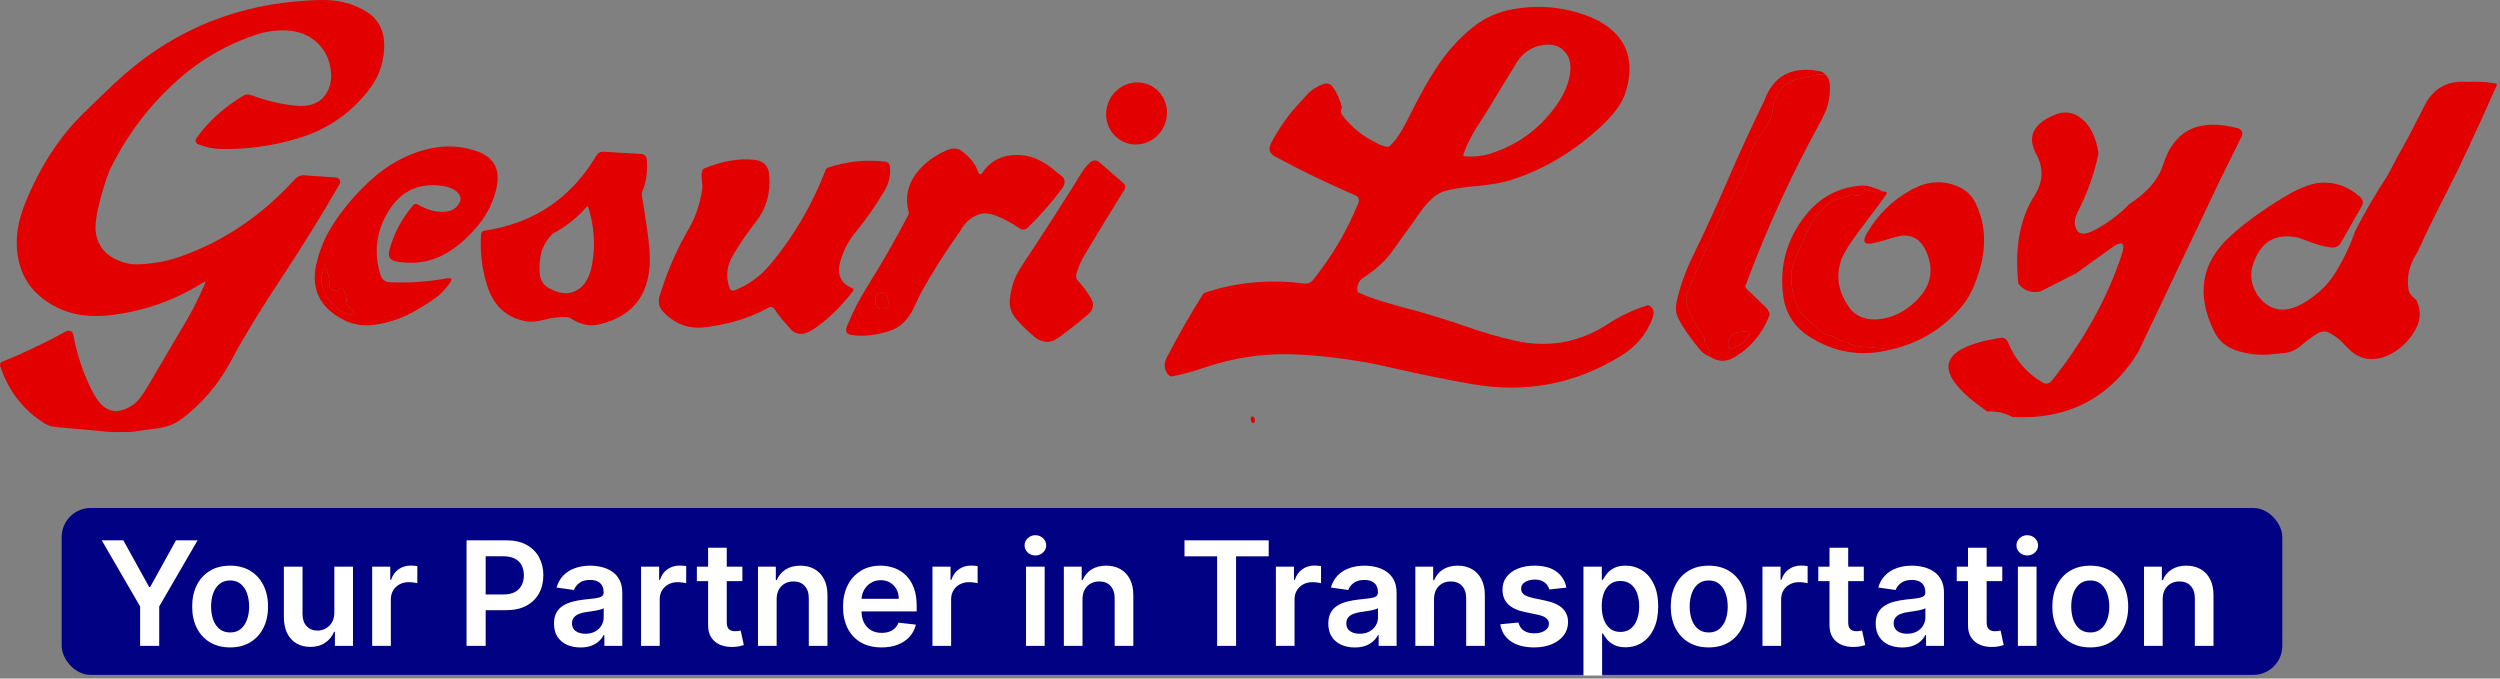 <svg width="689" height="187" viewBox="0 0 689 187" fill="none" xmlns="http://www.w3.org/2000/svg">
<rect x="0" y="0" width="689" height="187" fill="#808080" stroke="none"/>
<path d="M91.553 0.116C95.186 0.463 98.413 1.553 101.233 3.386C104.579 5.566 106.123 8.963 105.863 13.576C105.623 17.729 104.233 21.449 101.693 24.736C96.699 31.183 90.296 35.609 82.483 38.016C75.509 40.169 68.363 41.186 61.043 41.066C58.809 41.026 56.659 40.589 54.593 39.756C54.442 39.695 54.307 39.601 54.198 39.481C54.089 39.361 54.008 39.217 53.962 39.062C53.916 38.906 53.906 38.742 53.932 38.581C53.958 38.421 54.02 38.269 54.113 38.136C57.279 33.602 61.586 29.683 67.033 26.376C67.347 26.183 67.701 26.064 68.069 26.03C68.436 25.995 68.807 26.045 69.153 26.176C73.286 27.749 77.413 28.736 81.533 29.136C85.359 29.509 88.113 28.456 89.793 25.976C91.186 23.916 91.593 21.383 91.013 18.376C90.386 15.149 88.756 12.599 86.123 10.726C84.029 9.233 81.486 8.449 78.493 8.376C75.746 8.309 73.033 8.729 70.353 9.636C62.446 12.296 55.373 16.389 49.133 21.916C41.386 28.782 35.209 36.856 30.603 46.136C29.736 47.889 28.756 50.803 27.663 54.876C26.576 58.956 26.153 61.966 26.393 63.906C26.939 68.379 29.823 71.269 35.043 72.576C36.676 72.983 39.193 72.942 42.593 72.456C45.033 72.109 47.456 71.509 49.863 70.656C61.723 66.456 72.159 59.399 81.173 49.486C81.537 49.087 81.961 48.774 82.414 48.569C82.866 48.364 83.335 48.275 83.783 48.306L92.683 48.936C92.882 48.951 93.073 49.018 93.238 49.131C93.403 49.244 93.537 49.399 93.627 49.582C93.717 49.764 93.76 49.969 93.752 50.176C93.745 50.383 93.686 50.586 93.583 50.766C88.316 59.866 82.719 68.876 76.793 77.796C72.926 83.616 69.249 89.552 65.763 95.606C65.756 95.619 65.009 96.996 63.523 99.736C60.089 106.069 55.576 111.329 49.983 115.516C48.109 116.909 45.859 117.763 43.233 118.076C35.043 119.076 38.623 119.076 30.543 119.076C29.389 118.923 16.676 117.799 15.523 117.706C14.276 117.599 13.199 117.263 12.293 116.696C6.379 113.003 2.296 107.716 0.043 100.836C-0.026 100.621 -0.011 100.387 0.085 100.182C0.181 99.976 0.352 99.813 0.563 99.726C6.543 97.293 12.439 94.486 18.253 91.306C18.439 91.206 18.646 91.151 18.858 91.146C19.069 91.14 19.278 91.185 19.468 91.276C19.659 91.366 19.824 91.501 19.952 91.668C20.08 91.835 20.166 92.029 20.203 92.236C21.149 97.436 22.756 102.359 25.023 107.006C26.356 109.746 27.693 111.539 29.033 112.386C31.279 113.813 33.846 113.523 36.733 111.516C37.899 110.703 39.223 109.036 40.703 106.516C46.503 96.649 49.469 91.606 49.603 91.386C52.249 87.119 54.546 82.722 56.493 78.196C56.746 77.596 56.599 77.469 56.053 77.816C47.939 82.942 39.099 85.986 29.533 86.946C22.706 87.632 16.833 86.109 11.913 82.376C8.593 79.856 6.413 76.646 5.373 72.746C4.019 67.626 4.473 62.216 6.733 56.516C10.886 46.042 16.509 37.416 23.603 30.636C26.289 27.989 29.009 25.376 31.763 22.796C45.889 9.576 62.483 2.109 81.543 0.396C86.003 -0.011 89.339 -0.104 91.553 0.116Z" fill="#E20000"/>
<path d="M445.593 9.616C449.246 13.676 450.043 18.976 447.983 25.516C447.076 28.383 444.883 31.442 441.403 34.696C433.909 41.689 425.623 46.649 416.543 49.576C414.089 50.369 410.839 50.936 406.793 51.276C404.313 51.489 401.859 51.839 399.433 52.326C397.586 52.693 396.053 53.436 394.833 54.556C393.473 55.803 392.266 57.189 391.213 58.716C389.853 60.703 389.163 61.706 389.143 61.726C387.303 64.213 385.489 66.719 383.703 69.246C381.889 71.819 379.189 74.282 375.603 76.636C374.516 77.356 374.003 78.486 374.063 80.026C374.071 80.171 374.122 80.312 374.21 80.435C374.298 80.558 374.42 80.659 374.563 80.726C377.383 81.993 381.356 83.296 386.483 84.636C392.683 86.263 398.809 88.136 404.863 90.256C408.923 91.676 413.049 92.869 417.243 93.836C426.609 95.983 435.269 94.453 443.223 89.246C446.529 87.079 450.059 85.406 453.813 84.226C453.973 84.173 454.139 84.156 454.296 84.175C454.452 84.194 454.595 84.249 454.713 84.336C455.726 85.049 455.983 86.109 455.483 87.516C453.909 91.909 451.043 95.396 446.883 97.976C434.196 105.856 420.416 108.476 405.543 105.836C398.203 104.536 390.903 103.046 383.643 101.366C375.216 99.406 366.686 98.189 358.053 97.716C348.973 97.216 340.159 98.449 331.613 101.416C328.806 102.389 325.946 103.163 323.033 103.736C322.876 103.766 322.716 103.758 322.567 103.713C322.418 103.667 322.286 103.586 322.183 103.476C320.716 101.936 320.586 100.136 321.793 98.076C324.799 92.323 328.023 86.696 331.463 81.196C331.636 80.912 331.903 80.703 332.213 80.606C340.859 77.746 349.909 76.926 359.363 78.146C359.839 78.21 360.324 78.148 360.771 77.968C361.218 77.787 361.611 77.494 361.913 77.116C367.219 70.476 371.389 63.362 374.423 55.776C374.564 55.42 374.561 55.023 374.416 54.67C374.27 54.317 373.993 54.035 373.643 53.886C365.949 50.566 358.559 46.996 351.473 43.176C349.853 42.296 349.473 41.042 350.333 39.416C352.373 35.536 354.766 32.083 357.513 29.056C359.499 26.869 360.539 25.733 360.633 25.646C361.753 24.593 363.086 23.779 364.633 23.206C365.773 22.779 366.693 23.066 367.393 24.066C368.553 25.726 369.366 27.562 369.833 29.576C369.406 30.376 369.466 31.133 370.013 31.846C372.499 35.086 375.579 37.579 379.253 39.326C380.173 39.906 381.166 40.279 382.233 40.446C382.388 40.471 382.546 40.459 382.696 40.412C382.845 40.365 382.981 40.285 383.093 40.176C384.746 38.569 386.333 36.222 387.853 33.136C390.893 26.983 393.603 22.109 395.983 18.516C398.916 14.082 402.333 10.332 406.233 7.266C409.339 4.819 412.953 3.236 417.073 2.516C422.506 1.563 427.793 1.713 432.933 2.966C438.626 4.353 442.846 6.569 445.593 9.616ZM417.233 18.516C414.579 22.802 411.949 27.102 409.343 31.416C409.316 31.462 408.539 32.669 407.013 35.036C405.493 37.403 404.253 39.913 403.293 42.566C403.274 42.619 403.268 42.676 403.275 42.732C403.282 42.788 403.301 42.842 403.332 42.889C403.363 42.937 403.405 42.976 403.453 43.005C403.502 43.034 403.556 43.051 403.613 43.056C406.213 43.296 408.683 43.029 411.023 42.256C418.723 39.722 424.833 35.112 429.353 28.426C431.433 25.339 432.579 22.306 432.793 19.326C432.959 17.026 432.303 15.189 430.823 13.816C429.543 12.623 427.876 12.133 425.823 12.346C422.009 12.739 419.146 14.796 417.233 18.516Z" fill="#E20000"/>
<path d="M501.293 19.576C502.166 19.736 502.749 20.056 503.043 20.536C501.443 20.436 499.903 20.622 498.423 21.096C498.203 21.163 497.036 21.433 494.923 21.906C492.943 22.346 491.243 23.746 489.823 26.106C488.983 27.499 488.543 29.012 488.503 30.646C488.469 31.872 487.813 33.409 486.533 35.256C485.359 36.949 484.216 38.659 483.103 40.386C481.143 46.826 478.373 52.889 474.793 58.576C474.286 59.376 471.489 65.629 466.403 77.336C465.403 79.649 464.869 80.986 464.803 81.346C464.549 82.759 464.796 84.252 465.543 85.826C466.983 88.853 468.296 91.136 469.483 92.676C469.664 92.916 469.763 93.229 469.763 93.566C469.769 94.166 469.929 94.706 470.243 95.186C470.763 95.979 471.046 96.456 471.093 96.616C471.246 97.169 471.299 97.739 471.253 98.326C470.113 97.846 469.273 97.282 468.733 96.636C465.853 93.216 463.769 90.216 462.483 87.636C461.816 86.309 461.719 84.649 462.193 82.656C463.159 78.589 464.559 74.672 466.393 70.906C469.846 63.819 473.136 56.656 476.263 49.416C479.416 42.123 482.739 34.906 486.233 27.766C488.699 20.933 493.719 18.203 501.293 19.576Z" fill="#E20000"/>
<path d="M503.043 20.536C503.843 21.282 504.269 22.212 504.323 23.326C504.409 25.299 504.199 27.212 503.693 29.066C503.359 30.279 502.576 32.013 501.343 34.266C493.576 48.439 486.873 63.106 481.233 78.266C480.919 78.706 480.953 79.142 481.333 79.576C482.213 81.616 483.686 83.032 485.753 83.826C486.553 84.459 487.166 85.222 487.593 86.116C487.659 86.254 487.695 86.408 487.699 86.566C487.702 86.725 487.673 86.885 487.613 87.036C485.579 92.136 482.306 95.983 477.793 98.576C475.666 99.802 473.486 99.719 471.253 98.326C471.299 97.739 471.246 97.169 471.093 96.616C471.046 96.456 470.763 95.979 470.243 95.186C469.929 94.706 469.769 94.166 469.763 93.566C469.763 93.229 469.664 92.916 469.483 92.676C468.296 91.136 466.983 88.853 465.543 85.826C464.796 84.252 464.549 82.759 464.803 81.346C464.869 80.986 465.403 79.649 466.403 77.336C471.489 65.629 474.286 59.376 474.793 58.576C478.373 52.889 481.143 46.826 483.103 40.386C484.216 38.659 485.359 36.949 486.533 35.256C487.813 33.409 488.469 31.872 488.503 30.646C488.543 29.012 488.983 27.499 489.823 26.106C491.243 23.746 492.943 22.346 494.923 21.906C497.036 21.433 498.203 21.163 498.423 21.096C499.903 20.622 501.443 20.436 503.043 20.536ZM477.243 92.516C476.436 93.369 476.119 94.382 476.293 95.556C476.305 95.649 476.337 95.738 476.387 95.817C476.437 95.897 476.503 95.966 476.581 96.018C476.659 96.071 476.748 96.107 476.841 96.124C476.934 96.141 477.03 96.138 477.123 96.116C479.329 95.569 481.039 94.206 482.253 92.026C482.281 91.976 482.297 91.92 482.298 91.862C482.3 91.805 482.287 91.748 482.261 91.697C482.236 91.645 482.198 91.601 482.151 91.568C482.104 91.534 482.05 91.513 481.993 91.506C479.773 91.179 478.189 91.516 477.243 92.516Z" fill="#E20000"/>
<path d="M679.793 22.576C682.486 22.409 685.156 22.546 687.803 22.986C687.861 22.997 687.916 23.022 687.964 23.058C688.012 23.093 688.051 23.139 688.079 23.192C688.107 23.244 688.122 23.303 688.125 23.362C688.127 23.422 688.116 23.481 688.093 23.536C682.133 36.956 677.553 46.739 674.353 52.886C671.506 58.359 668.799 63.903 666.233 69.516C664.026 72.823 663.213 76.259 663.793 79.826C663.946 80.759 664.496 81.563 665.443 82.236C665.736 82.451 665.955 82.704 666.073 82.966C667.186 85.472 667.156 87.906 665.983 90.266C664.783 92.679 663.096 94.689 660.923 96.296C658.763 97.889 656.583 98.769 654.383 98.936C651.649 99.136 649.283 98.203 647.283 96.136C645.863 94.662 645.103 93.886 645.003 93.806C644.089 93.039 643.209 92.406 642.363 91.906C641.056 91.139 639.766 91.172 638.493 92.006C636.939 93.019 635.459 94.126 634.053 95.326C632.659 96.506 631.093 97.172 629.353 97.326C627.379 97.493 626.346 97.582 626.253 97.596C623.333 97.996 620.263 97.739 617.043 96.826C613.843 95.919 611.573 94.106 610.233 91.386C605.219 81.213 606.636 72.506 614.483 65.266C618.423 61.626 623.379 57.999 629.353 54.386C633.433 51.919 636.793 50.583 639.433 50.376C643.453 50.062 647.096 51.339 650.363 54.206C651.269 54.992 651.439 55.886 650.873 56.886L645.183 66.846C644.563 67.926 643.599 68.373 642.293 68.186C640.606 67.946 639.073 67.566 637.693 67.046C634.966 66.032 633.489 65.502 633.263 65.456C626.989 64.149 622.853 66.709 620.853 73.136C620.279 74.996 620.309 76.879 620.943 78.786C621.536 80.566 622.529 82.069 623.923 83.296C626.543 85.609 629.666 85.953 633.293 84.326C635.146 83.493 637.103 82.189 639.163 80.416C640.889 78.929 642.393 77.156 643.673 75.096C645.906 71.496 647.716 67.676 649.103 63.636C651.809 58.369 654.789 53.266 658.043 48.326C659.789 44.933 661.603 41.579 663.483 38.266C665.283 34.812 667.073 31.353 668.853 27.886C671.346 23.966 674.993 22.196 679.793 22.576Z" fill="#E20000"/>
<path d="M305.686 27.715C303.664 32.013 305.403 37.086 309.571 39.047C313.739 41.008 318.757 39.114 320.779 34.817C322.801 30.519 321.062 25.445 316.894 23.484C312.727 21.523 307.709 23.417 305.686 27.715Z" fill="#E20000"/>
<path d="M131.793 41.826C136.373 43.539 138.019 47.019 136.733 52.266C135.779 56.139 133.939 59.639 131.213 62.766C128.319 66.079 125.343 68.552 122.283 70.186C118.403 72.266 114.069 72.896 109.283 72.076C107.523 71.776 106.863 70.763 107.303 69.036C108.436 64.582 110.613 60.432 113.833 56.586C113.998 56.394 114.226 56.266 114.475 56.226C114.724 56.186 114.978 56.235 115.193 56.366C117.666 57.866 120.143 58.529 122.623 58.356C124.209 58.249 125.419 57.636 126.253 56.516C127.346 55.056 127.106 53.736 125.533 52.556C124.693 51.929 123.586 51.506 122.213 51.286C115.939 50.273 111.069 52.306 107.603 57.386C103.789 62.979 102.866 69.089 104.833 75.716C105.226 77.036 106.113 77.729 107.493 77.796C112.693 78.022 117.916 77.662 123.163 76.716C124.469 76.483 124.746 76.909 123.993 77.996C122.873 79.616 121.543 80.996 120.003 82.136C119.163 82.763 117.573 83.782 115.233 85.196C111.259 87.596 107.113 89.056 102.793 89.576C99.179 90.009 95.746 89.106 92.493 86.866C87.573 83.486 85.806 78.782 87.193 72.756C88.113 68.729 89.709 64.989 91.983 61.536C95.136 56.756 98.879 52.489 103.213 48.736C106.199 46.149 109.519 44.109 113.173 42.616C119.779 39.916 125.986 39.653 131.793 41.826ZM92.783 80.276L91.333 79.676C91.193 79.617 91.074 79.523 90.991 79.406C90.907 79.288 90.863 79.153 90.863 79.016C90.869 77.016 90.429 75.119 89.543 73.326C89.376 72.373 89.293 72.532 89.293 73.806C89.293 73.979 89.259 74.153 89.193 74.326C88.379 76.439 88.399 78.406 89.253 80.226C89.946 81.706 90.879 83.039 92.053 84.226C93.186 85.373 94.656 86.196 96.463 86.696C97.736 87.043 97.959 86.716 97.133 85.716L95.943 84.266C95.728 84.005 95.599 83.698 95.573 83.386C95.493 82.339 95.269 81.323 94.903 80.336C94.783 80.002 94.606 79.749 94.373 79.576C93.806 79.156 93.446 79.306 93.293 80.026C93.282 80.078 93.259 80.128 93.225 80.17C93.192 80.213 93.15 80.247 93.101 80.271C93.052 80.295 92.998 80.308 92.943 80.309C92.888 80.309 92.833 80.298 92.783 80.276Z" fill="#E20000"/>
<path d="M267.153 43.466C268.193 44.513 268.986 45.782 269.533 47.276C269.866 48.196 270.313 48.252 270.873 47.446C273.366 43.833 277.089 42.292 282.043 42.826C285.069 43.153 288.169 44.726 291.343 47.546C291.416 47.612 291.779 47.889 292.433 48.376C293.706 49.322 293.723 50.619 292.483 52.266C289.696 55.953 286.609 59.453 283.223 62.766C282.934 63.05 282.554 63.224 282.15 63.257C281.746 63.289 281.344 63.179 281.013 62.946C278.979 61.519 276.803 60.349 274.483 59.436C272.643 58.703 270.993 58.616 269.533 59.176C267.479 59.949 265.879 61.396 264.733 63.516C260.719 69.123 257.033 74.936 253.673 80.956C253.653 80.989 253.023 82.319 251.783 84.946C250.256 88.186 247.989 90.293 244.983 91.266C241.429 92.406 238.049 92.769 234.843 92.356C233.309 92.162 232.836 91.349 233.423 89.916C234.989 86.062 236.853 82.419 239.013 78.986C243.053 72.566 246.819 65.993 250.313 59.266C250.454 58.989 250.49 58.662 250.413 58.346C249.493 54.819 250.016 51.559 251.983 48.566C253.856 45.719 256.709 43.389 260.543 41.576C262.023 40.876 263.309 40.769 264.403 41.256C265.069 41.562 265.986 42.299 267.153 43.466ZM241.233 82.516C241.039 84.696 242.003 85.532 244.123 85.026C244.273 84.99 244.409 84.913 244.515 84.805C244.621 84.697 244.693 84.562 244.723 84.416C244.969 83.236 244.776 82.153 244.143 81.166C244.059 81.032 243.946 80.92 243.812 80.837C243.679 80.753 243.529 80.702 243.373 80.686C242.059 80.566 241.346 81.176 241.233 82.516Z" fill="#E20000"/>
<path d="M166.193 41.816L176.783 42.446C177.158 42.468 177.514 42.634 177.786 42.913C178.057 43.192 178.227 43.565 178.263 43.966C178.543 47.166 178.119 50.136 176.993 52.876C176.862 53.176 176.824 53.506 176.883 53.826C178.163 61.373 178.883 66.623 179.043 69.576C179.629 80.422 175.029 87.026 165.243 89.386C163.643 89.766 162.173 89.763 160.833 89.376C159.533 88.996 158.303 88.426 157.143 87.666C156.855 87.483 156.537 87.383 156.223 87.376C154.136 87.336 152.096 87.573 150.103 88.086C148.103 88.612 146.529 88.786 145.383 88.606C139.709 87.719 135.983 84.359 134.203 78.526C132.789 73.926 132.253 69.266 132.593 64.546C132.611 64.307 132.708 64.082 132.87 63.908C133.032 63.733 133.248 63.62 133.483 63.586C147.109 61.546 157.413 54.626 164.393 42.826C164.585 42.501 164.855 42.234 165.173 42.056C165.49 41.878 165.843 41.795 166.193 41.816ZM151.233 79.386C154.486 81.239 157.309 81.286 159.703 79.526C161.416 78.266 162.559 76.123 163.133 73.096C164.139 67.749 163.806 62.422 162.133 57.116C162.033 56.796 161.876 56.759 161.663 57.006C159.016 60.032 155.913 62.492 152.353 64.386C150.306 66.379 149.136 68.739 148.843 71.466C148.663 73.206 148.643 74.609 148.783 75.676C148.996 77.343 149.813 78.579 151.233 79.386Z" fill="#E20000"/>
<path d="M207.933 44.046C210.453 44.333 211.813 45.739 212.013 48.266C212.413 53.219 211.156 57.546 208.243 61.246C205.929 64.179 203.826 67.259 201.933 70.486C200.233 73.386 199.959 76.399 201.113 79.526C201.155 79.641 201.22 79.746 201.303 79.836C201.387 79.926 201.487 79.998 201.599 80.049C201.711 80.099 201.831 80.126 201.954 80.129C202.077 80.132 202.199 80.111 202.313 80.066C206.226 78.559 209.526 76.196 212.213 72.976C218.739 65.169 223.853 56.449 227.553 46.816C227.612 46.666 227.704 46.531 227.821 46.42C227.939 46.309 228.079 46.226 228.233 46.176C233.573 44.436 238.849 43.903 244.063 44.576C244.365 44.616 244.645 44.758 244.859 44.977C245.073 45.196 245.208 45.481 245.243 45.786C245.523 48.159 245.036 50.413 243.783 52.546C241.443 56.533 238.803 60.316 235.863 63.896C233.969 66.189 232.586 68.756 231.713 71.596C230.513 75.476 231.563 78.076 234.863 79.396C234.94 79.425 235.009 79.473 235.065 79.534C235.121 79.595 235.162 79.668 235.184 79.748C235.206 79.828 235.21 79.912 235.194 79.993C235.178 80.074 235.143 80.15 235.093 80.216C231.513 84.829 227.826 88.366 224.033 90.826C222.739 91.659 221.626 92.059 220.693 92.026C219.553 91.993 218.576 91.503 217.763 90.556C217.209 89.909 216.916 89.566 216.883 89.526C215.636 88.213 214.469 86.733 213.383 85.086C213.231 84.857 212.999 84.693 212.732 84.626C212.466 84.56 212.184 84.595 211.943 84.726C208.376 86.679 204.606 88.123 200.633 89.056C196.566 90.009 193.533 90.416 191.533 90.276C188.239 90.049 185.343 88.626 182.843 86.006C181.636 84.739 181.286 83.266 181.793 81.586C183.779 74.993 186.509 68.719 189.983 62.766C191.669 59.866 192.849 56.376 193.523 52.296C193.623 51.703 193.589 50.773 193.423 49.506C193.316 48.713 193.339 47.923 193.493 47.136C193.52 46.986 193.586 46.844 193.686 46.723C193.786 46.602 193.915 46.507 194.063 46.446C199.076 44.366 203.699 43.566 207.933 44.046Z" fill="#E20000"/>
<path d="M303.093 44.806L309.683 50.546C309.915 50.746 310.066 51.025 310.108 51.334C310.15 51.642 310.081 51.959 309.913 52.226C306.093 58.386 302.439 64.376 298.953 70.196C297.926 71.909 297.149 73.703 296.623 75.576C296.537 75.875 296.53 76.192 296.602 76.497C296.673 76.801 296.822 77.083 297.033 77.316C298.353 78.769 299.526 80.329 300.553 81.996C301.646 83.756 301.416 85.306 299.863 86.646C297.269 88.886 294.583 91.006 291.803 93.006C290.583 93.886 289.466 94.289 288.453 94.216C287.179 94.129 286.003 93.626 284.923 92.706C283.209 91.252 281.609 89.683 280.123 87.996C278.729 86.422 278.129 84.589 278.323 82.496C278.623 79.176 279.693 76.136 281.533 73.376C287.326 64.683 292.976 55.896 298.483 47.016C299.083 46.129 299.716 45.399 300.383 44.826C301.309 44.039 302.213 44.032 303.093 44.806Z" fill="#E20000"/>
<path d="M544.533 56.116C547.273 61.876 547.546 68.216 545.353 75.136C544.113 79.049 542.629 82.056 540.903 84.156C535.683 90.476 529.063 94.546 521.043 96.366C518.316 95.912 515.566 95.649 512.793 95.576C510.033 95.009 507.429 94.029 504.983 92.636C504.483 92.516 503.986 92.403 503.493 92.296C502.979 92.189 502.536 91.969 502.163 91.636C500.816 90.442 499.469 89.252 498.123 88.066C496.616 86.719 495.583 85.299 495.023 83.806C494.143 81.419 493.689 78.949 493.663 76.396C493.643 74.549 494.159 72.476 495.213 70.176C496.313 67.789 497.403 65.403 498.483 63.016C499.763 60.409 501.609 58.076 504.023 56.016C504.316 55.763 504.609 55.586 504.903 55.486L510.053 53.716C510.31 53.626 510.646 53.647 510.993 53.776C512.093 54.163 512.926 53.769 513.493 52.596C513.557 52.468 513.665 52.368 513.797 52.313C513.929 52.258 514.077 52.252 514.213 52.296C515.826 52.843 517.436 53.006 519.043 52.786C519.963 52.733 520.193 53.059 519.733 53.766C519.159 54.639 517.003 57.539 513.263 62.466C510.043 66.699 508.113 69.722 507.473 71.536C505.839 76.169 506.633 80.662 509.853 85.016C510.733 86.196 511.986 87.052 513.613 87.586C514.959 88.026 516.426 88.153 518.013 87.966C521.713 87.539 525.076 85.846 528.103 82.886C532.343 78.752 533.176 74.046 530.603 68.766C529.363 66.219 527.429 64.933 524.803 64.906C523.976 64.892 522.549 65.213 520.523 65.866C519.109 66.319 517.679 66.703 516.233 67.016C513.706 67.556 513.163 66.596 514.603 64.136C517.529 59.136 521.529 55.222 526.603 52.396C531.463 49.682 536.133 49.519 540.613 51.906C542.333 52.826 543.639 54.229 544.533 56.116Z" fill="#E20000"/>
<path d="M513.103 51.136C514.429 51.043 516.409 51.593 519.043 52.786C517.436 53.006 515.826 52.843 514.213 52.296C514.077 52.252 513.929 52.258 513.797 52.313C513.665 52.368 513.557 52.468 513.493 52.596C512.926 53.769 512.093 54.163 510.993 53.776C510.646 53.647 510.31 53.626 510.053 53.716L504.903 55.486C504.609 55.586 504.316 55.763 504.023 56.016C501.609 58.076 499.763 60.409 498.483 63.016C497.403 65.403 496.313 67.789 495.213 70.176C494.159 72.476 493.643 74.549 493.663 76.396C493.689 78.949 494.143 81.419 495.023 83.806C495.583 85.299 496.616 86.719 498.123 88.066C499.469 89.253 500.816 90.442 502.163 91.636C502.536 91.969 502.979 92.189 503.493 92.296C503.986 92.403 504.483 92.516 504.983 92.636C507.429 94.029 510.033 95.009 512.793 95.576C515.566 95.649 518.316 95.913 521.043 96.366C512.996 98.393 505.519 97.189 498.613 92.756C494.439 90.083 492.043 86.266 491.423 81.306C490.416 73.233 492.436 65.969 497.483 59.516C501.489 54.383 506.696 51.589 513.103 51.136Z" fill="#E20000"/>
<path d="M89.543 73.326C90.429 75.119 90.869 77.016 90.863 79.016C90.863 79.153 90.907 79.288 90.991 79.406C91.075 79.523 91.194 79.617 91.333 79.676L92.783 80.276C92.833 80.298 92.888 80.309 92.943 80.309C92.998 80.308 93.052 80.295 93.101 80.271C93.15 80.247 93.192 80.213 93.225 80.17C93.259 80.128 93.282 80.078 93.293 80.026C93.446 79.306 93.806 79.156 94.373 79.576C94.606 79.749 94.783 80.002 94.903 80.336C95.269 81.323 95.493 82.339 95.573 83.386C95.599 83.698 95.728 84.005 95.943 84.266L97.133 85.716C97.959 86.716 97.736 87.043 96.463 86.696C94.656 86.196 93.186 85.373 92.053 84.226C90.879 83.039 89.946 81.706 89.253 80.226C88.399 78.406 88.379 76.439 89.193 74.326C89.259 74.153 89.293 73.979 89.293 73.806C89.293 72.532 89.376 72.373 89.543 73.326Z" fill="#E20000"/>
<path d="M481.333 79.576L485.753 83.826C483.686 83.032 482.213 81.616 481.333 79.576Z" fill="#E20000"/>
<path d="M244.143 81.166C244.776 82.153 244.969 83.236 244.723 84.416C244.693 84.562 244.621 84.697 244.515 84.805C244.409 84.913 244.273 84.99 244.123 85.026C242.003 85.532 241.039 84.696 241.233 82.516C241.346 81.176 242.059 80.566 243.373 80.686C243.529 80.702 243.679 80.753 243.812 80.837C243.946 80.92 244.059 81.032 244.143 81.166Z" fill="#E20000"/>
<path d="M481.993 91.506C482.05 91.513 482.104 91.534 482.151 91.568C482.198 91.601 482.236 91.645 482.261 91.697C482.287 91.748 482.3 91.805 482.298 91.862C482.297 91.92 482.281 91.976 482.253 92.026C481.039 94.206 479.329 95.569 477.123 96.116C477.03 96.138 476.934 96.141 476.841 96.124C476.747 96.107 476.659 96.071 476.581 96.018C476.502 95.966 476.436 95.897 476.387 95.817C476.337 95.738 476.305 95.649 476.293 95.556C476.119 94.382 476.436 93.369 477.243 92.516C478.189 91.516 479.773 91.179 481.993 91.506Z" fill="#E20000"/>
<path d="M344.713 115.805C344.811 116.309 345.141 116.669 345.45 116.609C345.759 116.549 345.93 116.091 345.832 115.587C345.734 115.083 345.404 114.723 345.095 114.783C344.786 114.843 344.615 115.3 344.713 115.805Z" fill="#E20000"/>
<path d="M572.984 32.172C575.899 34.187 577.685 37.565 578.342 42.307C577.192 47.842 575.324 53.123 572.737 58.149C571.916 59.737 571.639 61.09 571.906 62.209C572.439 64.671 574.277 65.048 577.418 63.339C580.95 61.446 584.122 59.055 586.934 56.165C591.8 53.031 594.88 49.429 596.173 45.359C599.191 35.795 606.079 32.467 616.837 35.377C617.057 35.434 617.263 35.538 617.438 35.68C617.613 35.823 617.755 36.001 617.852 36.203C617.949 36.404 618 36.623 618 36.845C618 37.066 617.95 37.285 617.854 37.484L611.694 49.938L589.244 97.13C581.34 109.808 569.791 115.74 554.598 114.926C552.422 113.766 550.112 113.258 547.669 113.4C532.312 102.737 533.534 95.97 551.334 93.101C551.751 93.031 552.184 93.114 552.56 93.336C552.935 93.558 553.231 93.906 553.397 94.322C555.348 99.165 558.571 102.889 563.067 105.494C563.437 105.706 563.877 105.774 564.307 105.684C564.736 105.595 565.127 105.354 565.408 105.006C574.236 93.996 580.672 82.427 584.717 70.298C585.887 66.778 584.912 66.147 581.791 68.406L572.306 75.243L562.297 80.341C559.793 80.83 557.781 80.107 556.261 78.174C555.194 68.263 556.682 60.164 560.727 53.876C563.129 50.131 563.273 46.306 561.158 42.398C558.55 37.555 560.429 33.902 566.794 31.44C567.808 31.054 568.901 30.919 569.98 31.047C571.059 31.174 572.09 31.561 572.984 32.172Z" fill="#E20000"/>
<rect x="17" y="140" width="612" height="46" rx="8" fill="#010183"/>
<path d="M28.037 148.909H33.989L41.105 161.778H41.389L48.506 148.909H54.458L43.875 167.148V178H38.62V167.148L28.037 148.909ZM63.417 178.426C61.286 178.426 59.44 177.957 57.877 177.02C56.315 176.082 55.103 174.771 54.241 173.085C53.389 171.4 52.963 169.43 52.963 167.176C52.963 164.922 53.389 162.948 54.241 161.253C55.103 159.558 56.315 158.241 57.877 157.304C59.44 156.366 61.286 155.898 63.417 155.898C65.548 155.898 67.394 156.366 68.957 157.304C70.519 158.241 71.727 159.558 72.579 161.253C73.441 162.948 73.872 164.922 73.872 167.176C73.872 169.43 73.441 171.4 72.579 173.085C71.727 174.771 70.519 176.082 68.957 177.02C67.394 177.957 65.548 178.426 63.417 178.426ZM63.446 174.307C64.601 174.307 65.567 173.99 66.343 173.355C67.12 172.711 67.698 171.849 68.076 170.77C68.465 169.69 68.659 168.488 68.659 167.162C68.659 165.827 68.465 164.619 68.076 163.54C67.698 162.451 67.12 161.584 66.343 160.94C65.567 160.296 64.601 159.974 63.446 159.974C62.262 159.974 61.277 160.296 60.491 160.94C59.715 161.584 59.132 162.451 58.744 163.54C58.365 164.619 58.176 165.827 58.176 167.162C58.176 168.488 58.365 169.69 58.744 170.77C59.132 171.849 59.715 172.711 60.491 173.355C61.277 173.99 62.262 174.307 63.446 174.307ZM92.142 168.824V156.182H97.284V178H92.299V174.122H92.071C91.579 175.344 90.769 176.343 89.642 177.119C88.525 177.896 87.147 178.284 85.509 178.284C84.079 178.284 82.815 177.967 81.716 177.332C80.627 176.688 79.775 175.756 79.159 174.534C78.544 173.303 78.236 171.816 78.236 170.074V156.182H83.378V169.278C83.378 170.661 83.757 171.759 84.514 172.574C85.272 173.388 86.266 173.795 87.497 173.795C88.255 173.795 88.989 173.611 89.699 173.241C90.409 172.872 90.992 172.323 91.446 171.594C91.91 170.855 92.142 169.932 92.142 168.824ZM102.572 178V156.182H107.558V159.818H107.785C108.183 158.559 108.865 157.588 109.831 156.906C110.806 156.215 111.919 155.869 113.169 155.869C113.453 155.869 113.77 155.884 114.12 155.912C114.48 155.931 114.778 155.964 115.015 156.011V160.741C114.797 160.666 114.452 160.599 113.978 160.543C113.514 160.476 113.064 160.443 112.629 160.443C111.691 160.443 110.848 160.647 110.1 161.054C109.362 161.452 108.779 162.006 108.353 162.716C107.927 163.426 107.714 164.245 107.714 165.173V178H102.572ZM128.58 178V148.909H139.49C141.724 148.909 143.599 149.326 145.115 150.159C146.639 150.992 147.79 152.138 148.566 153.597C149.352 155.045 149.745 156.693 149.745 158.54C149.745 160.405 149.352 162.062 148.566 163.511C147.78 164.96 146.62 166.101 145.086 166.935C143.552 167.759 141.663 168.17 139.419 168.17H132.188V163.838H138.708C140.015 163.838 141.085 163.611 141.919 163.156C142.752 162.702 143.367 162.077 143.765 161.281C144.172 160.486 144.376 159.572 144.376 158.54C144.376 157.508 144.172 156.598 143.765 155.812C143.367 155.027 142.747 154.416 141.904 153.98C141.071 153.535 139.996 153.312 138.68 153.312H133.85V178H128.58ZM159.983 178.44C158.601 178.44 157.355 178.194 156.247 177.702C155.149 177.2 154.278 176.461 153.634 175.486C152.999 174.51 152.682 173.308 152.682 171.878C152.682 170.647 152.909 169.629 153.364 168.824C153.818 168.019 154.439 167.375 155.225 166.892C156.011 166.409 156.896 166.045 157.881 165.798C158.875 165.543 159.903 165.358 160.963 165.244C162.242 165.112 163.279 164.993 164.074 164.889C164.87 164.776 165.447 164.605 165.807 164.378C166.176 164.141 166.361 163.777 166.361 163.284V163.199C166.361 162.129 166.044 161.3 165.409 160.713C164.775 160.126 163.861 159.832 162.668 159.832C161.408 159.832 160.409 160.107 159.671 160.656C158.942 161.205 158.449 161.854 158.193 162.602L153.392 161.92C153.771 160.595 154.396 159.487 155.267 158.597C156.139 157.697 157.204 157.025 158.463 156.58C159.723 156.125 161.115 155.898 162.639 155.898C163.691 155.898 164.737 156.021 165.779 156.267C166.82 156.513 167.772 156.92 168.634 157.489C169.496 158.047 170.187 158.81 170.708 159.776C171.238 160.741 171.503 161.949 171.503 163.398V178H166.56V175.003H166.389C166.077 175.609 165.637 176.177 165.068 176.707C164.51 177.228 163.804 177.65 162.952 177.972C162.109 178.284 161.12 178.44 159.983 178.44ZM161.318 174.662C162.351 174.662 163.246 174.458 164.003 174.051C164.761 173.634 165.343 173.085 165.75 172.403C166.167 171.722 166.375 170.978 166.375 170.173V167.602C166.214 167.735 165.94 167.858 165.551 167.972C165.173 168.085 164.746 168.185 164.273 168.27C163.799 168.355 163.331 168.431 162.867 168.497C162.403 168.563 162 168.62 161.659 168.668C160.892 168.772 160.206 168.942 159.6 169.179C158.994 169.416 158.515 169.747 158.165 170.173C157.815 170.59 157.639 171.13 157.639 171.793C157.639 172.74 157.985 173.455 158.676 173.938C159.368 174.42 160.248 174.662 161.318 174.662ZM176.674 178V156.182H181.659V159.818H181.887C182.284 158.559 182.966 157.588 183.932 156.906C184.907 156.215 186.02 155.869 187.27 155.869C187.554 155.869 187.871 155.884 188.222 155.912C188.582 155.931 188.88 155.964 189.117 156.011V160.741C188.899 160.666 188.553 160.599 188.08 160.543C187.616 160.476 187.166 160.443 186.73 160.443C185.793 160.443 184.95 160.647 184.202 161.054C183.463 161.452 182.881 162.006 182.455 162.716C182.029 163.426 181.816 164.245 181.816 165.173V178H176.674ZM204.6 156.182V160.159H192.057V156.182H204.6ZM195.154 150.955H200.296V171.438C200.296 172.129 200.4 172.659 200.608 173.028C200.826 173.388 201.11 173.634 201.46 173.767C201.811 173.9 202.199 173.966 202.625 173.966C202.947 173.966 203.241 173.942 203.506 173.895C203.781 173.848 203.989 173.805 204.131 173.767L204.997 177.787C204.723 177.882 204.33 177.986 203.818 178.099C203.317 178.213 202.701 178.279 201.972 178.298C200.684 178.336 199.524 178.142 198.492 177.716C197.46 177.28 196.64 176.608 196.034 175.699C195.438 174.79 195.144 173.653 195.154 172.29V150.955ZM214.042 165.216V178H208.9V156.182H213.815V159.889H214.071C214.572 158.668 215.373 157.697 216.471 156.977C217.579 156.258 218.947 155.898 220.576 155.898C222.082 155.898 223.393 156.22 224.511 156.864C225.638 157.508 226.509 158.44 227.125 159.662C227.75 160.884 228.057 162.366 228.048 164.108V178H222.906V164.903C222.906 163.445 222.527 162.304 221.769 161.48C221.021 160.656 219.984 160.244 218.659 160.244C217.759 160.244 216.959 160.443 216.258 160.841C215.567 161.229 215.022 161.793 214.625 162.531C214.236 163.27 214.042 164.165 214.042 165.216ZM242.934 178.426C240.747 178.426 238.857 177.972 237.267 177.062C235.685 176.144 234.468 174.847 233.616 173.17C232.764 171.485 232.338 169.501 232.338 167.219C232.338 164.974 232.764 163.005 233.616 161.31C234.478 159.605 235.68 158.279 237.224 157.332C238.768 156.376 240.581 155.898 242.664 155.898C244.009 155.898 245.278 156.116 246.471 156.551C247.674 156.977 248.734 157.64 249.653 158.54C250.581 159.439 251.31 160.585 251.84 161.977C252.371 163.36 252.636 165.008 252.636 166.92V168.497H234.752V165.031H247.707C247.697 164.046 247.484 163.17 247.068 162.403C246.651 161.627 246.069 161.016 245.321 160.571C244.582 160.126 243.72 159.903 242.735 159.903C241.684 159.903 240.761 160.159 239.965 160.67C239.17 161.172 238.55 161.835 238.105 162.659C237.669 163.473 237.447 164.368 237.437 165.344V168.369C237.437 169.638 237.669 170.727 238.133 171.636C238.597 172.536 239.246 173.227 240.079 173.71C240.912 174.184 241.888 174.42 243.005 174.42C243.753 174.42 244.43 174.316 245.036 174.108C245.643 173.89 246.168 173.573 246.613 173.156C247.058 172.74 247.394 172.223 247.622 171.608L252.423 172.148C252.12 173.417 251.542 174.525 250.69 175.472C249.847 176.409 248.768 177.138 247.451 177.659C246.135 178.17 244.629 178.426 242.934 178.426ZM256.986 178V156.182H261.972V159.818H262.199C262.597 158.559 263.279 157.588 264.245 156.906C265.22 156.215 266.333 155.869 267.583 155.869C267.867 155.869 268.184 155.884 268.534 155.912C268.894 155.931 269.192 155.964 269.429 156.011V160.741C269.211 160.666 268.866 160.599 268.392 160.543C267.928 160.476 267.478 160.443 267.043 160.443C266.105 160.443 265.263 160.647 264.514 161.054C263.776 161.452 263.193 162.006 262.767 162.716C262.341 163.426 262.128 164.245 262.128 165.173V178H256.986ZM282.767 178V156.182H287.909V178H282.767ZM285.353 153.085C284.538 153.085 283.837 152.815 283.25 152.276C282.663 151.726 282.37 151.068 282.37 150.301C282.37 149.525 282.663 148.866 283.25 148.327C283.837 147.777 284.538 147.503 285.353 147.503C286.176 147.503 286.877 147.777 287.455 148.327C288.042 148.866 288.335 149.525 288.335 150.301C288.335 151.068 288.042 151.726 287.455 152.276C286.877 152.815 286.176 153.085 285.353 153.085ZM298.339 165.216V178H293.197V156.182H298.112V159.889H298.367C298.869 158.668 299.67 157.697 300.768 156.977C301.876 156.258 303.244 155.898 304.873 155.898C306.379 155.898 307.69 156.22 308.808 156.864C309.935 157.508 310.806 158.44 311.421 159.662C312.046 160.884 312.354 162.366 312.345 164.108V178H307.203V164.903C307.203 163.445 306.824 162.304 306.066 161.48C305.318 160.656 304.281 160.244 302.956 160.244C302.056 160.244 301.256 160.443 300.555 160.841C299.864 161.229 299.319 161.793 298.921 162.531C298.533 163.27 298.339 164.165 298.339 165.216ZM326.443 153.327V148.909H349.653V153.327H340.661V178H335.434V153.327H326.443ZM351.634 178V156.182H356.62V159.818H356.848C357.245 158.559 357.927 157.588 358.893 156.906C359.868 156.215 360.981 155.869 362.231 155.869C362.515 155.869 362.832 155.884 363.183 155.912C363.543 155.931 363.841 155.964 364.078 156.011V160.741C363.86 160.666 363.514 160.599 363.041 160.543C362.577 160.476 362.127 160.443 361.691 160.443C360.754 160.443 359.911 160.647 359.163 161.054C358.424 161.452 357.842 162.006 357.416 162.716C356.99 163.426 356.777 164.245 356.777 165.173V178H351.634ZM373.382 178.44C371.999 178.44 370.754 178.194 369.646 177.702C368.547 177.2 367.676 176.461 367.032 175.486C366.398 174.51 366.08 173.308 366.08 171.878C366.08 170.647 366.308 169.629 366.762 168.824C367.217 168.019 367.837 167.375 368.623 166.892C369.409 166.409 370.295 166.045 371.279 165.798C372.274 165.543 373.301 165.358 374.362 165.244C375.64 165.112 376.677 164.993 377.473 164.889C378.268 164.776 378.846 164.605 379.206 164.378C379.575 164.141 379.759 163.777 379.759 163.284V163.199C379.759 162.129 379.442 161.3 378.808 160.713C378.173 160.126 377.259 159.832 376.066 159.832C374.807 159.832 373.808 160.107 373.069 160.656C372.34 161.205 371.848 161.854 371.592 162.602L366.791 161.92C367.17 160.595 367.795 159.487 368.666 158.597C369.537 157.697 370.602 157.025 371.862 156.58C373.121 156.125 374.513 155.898 376.038 155.898C377.089 155.898 378.135 156.021 379.177 156.267C380.219 156.513 381.17 156.92 382.032 157.489C382.894 158.047 383.585 158.81 384.106 159.776C384.636 160.741 384.902 161.949 384.902 163.398V178H379.958V175.003H379.788C379.475 175.609 379.035 176.177 378.467 176.707C377.908 177.228 377.203 177.65 376.35 177.972C375.508 178.284 374.518 178.44 373.382 178.44ZM374.717 174.662C375.749 174.662 376.644 174.458 377.402 174.051C378.159 173.634 378.741 173.085 379.149 172.403C379.565 171.722 379.774 170.978 379.774 170.173V167.602C379.613 167.735 379.338 167.858 378.95 167.972C378.571 168.085 378.145 168.185 377.671 168.27C377.198 168.355 376.729 168.431 376.265 168.497C375.801 168.563 375.399 168.62 375.058 168.668C374.291 168.772 373.604 168.942 372.998 169.179C372.392 169.416 371.914 169.747 371.563 170.173C371.213 170.59 371.038 171.13 371.038 171.793C371.038 172.74 371.384 173.455 372.075 173.938C372.766 174.42 373.647 174.662 374.717 174.662ZM395.214 165.216V178H390.072V156.182H394.987V159.889H395.242C395.744 158.668 396.545 157.697 397.643 156.977C398.751 156.258 400.119 155.898 401.748 155.898C403.254 155.898 404.565 156.22 405.683 156.864C406.81 157.508 407.681 158.44 408.296 159.662C408.921 160.884 409.229 162.366 409.22 164.108V178H404.078V164.903C404.078 163.445 403.699 162.304 402.941 161.48C402.193 160.656 401.156 160.244 399.831 160.244C398.931 160.244 398.131 160.443 397.43 160.841C396.739 161.229 396.194 161.793 395.796 162.531C395.408 163.27 395.214 164.165 395.214 165.216ZM431.691 161.949L427.004 162.46C426.871 161.987 426.639 161.542 426.308 161.125C425.986 160.708 425.55 160.372 425.001 160.116C424.452 159.861 423.779 159.733 422.984 159.733C421.914 159.733 421.014 159.965 420.285 160.429C419.565 160.893 419.21 161.494 419.22 162.233C419.21 162.867 419.442 163.384 419.916 163.781C420.399 164.179 421.194 164.506 422.302 164.761L426.024 165.557C428.088 166.002 429.622 166.707 430.626 167.673C431.639 168.639 432.151 169.903 432.16 171.466C432.151 172.839 431.748 174.051 430.953 175.102C430.167 176.144 429.073 176.958 427.671 177.545C426.27 178.133 424.66 178.426 422.842 178.426C420.171 178.426 418.022 177.867 416.393 176.75C414.764 175.623 413.794 174.056 413.481 172.048L418.495 171.565C418.723 172.55 419.205 173.294 419.944 173.795C420.683 174.297 421.644 174.548 422.828 174.548C424.049 174.548 425.029 174.297 425.768 173.795C426.516 173.294 426.89 172.673 426.89 171.935C426.89 171.31 426.649 170.794 426.166 170.386C425.692 169.979 424.954 169.667 423.95 169.449L420.228 168.668C418.135 168.232 416.587 167.498 415.583 166.466C414.58 165.424 414.082 164.108 414.092 162.517C414.082 161.172 414.447 160.008 415.186 159.023C415.934 158.028 416.971 157.261 418.296 156.722C419.632 156.172 421.17 155.898 422.913 155.898C425.47 155.898 427.482 156.442 428.95 157.531C430.427 158.62 431.341 160.093 431.691 161.949ZM436.4 186.182V156.182H441.457V159.79H441.755C442.02 159.259 442.394 158.696 442.877 158.099C443.36 157.493 444.014 156.977 444.838 156.551C445.661 156.116 446.713 155.898 447.991 155.898C449.677 155.898 451.197 156.329 452.551 157.19C453.914 158.043 454.994 159.307 455.789 160.983C456.594 162.65 456.997 164.695 456.997 167.119C456.997 169.515 456.604 171.551 455.818 173.227C455.032 174.903 453.962 176.182 452.607 177.062C451.253 177.943 449.719 178.384 448.005 178.384C446.755 178.384 445.718 178.175 444.894 177.759C444.071 177.342 443.408 176.84 442.906 176.253C442.413 175.656 442.03 175.093 441.755 174.562H441.542V186.182H436.4ZM441.443 167.091C441.443 168.502 441.642 169.738 442.039 170.798C442.447 171.859 443.029 172.687 443.786 173.284C444.554 173.871 445.482 174.165 446.571 174.165C447.707 174.165 448.659 173.862 449.426 173.256C450.193 172.64 450.77 171.802 451.159 170.741C451.556 169.671 451.755 168.455 451.755 167.091C451.755 165.737 451.561 164.534 451.173 163.483C450.785 162.432 450.207 161.608 449.44 161.011C448.673 160.415 447.716 160.116 446.571 160.116C445.472 160.116 444.539 160.405 443.772 160.983C443.005 161.561 442.423 162.37 442.025 163.412C441.637 164.454 441.443 165.68 441.443 167.091ZM470.917 178.426C468.786 178.426 466.94 177.957 465.377 177.02C463.815 176.082 462.603 174.771 461.741 173.085C460.889 171.4 460.463 169.43 460.463 167.176C460.463 164.922 460.889 162.948 461.741 161.253C462.603 159.558 463.815 158.241 465.377 157.304C466.94 156.366 468.786 155.898 470.917 155.898C473.048 155.898 474.894 156.366 476.457 157.304C478.019 158.241 479.227 159.558 480.079 161.253C480.941 162.948 481.372 164.922 481.372 167.176C481.372 169.43 480.941 171.4 480.079 173.085C479.227 174.771 478.019 176.082 476.457 177.02C474.894 177.957 473.048 178.426 470.917 178.426ZM470.946 174.307C472.101 174.307 473.067 173.99 473.843 173.355C474.62 172.711 475.197 171.849 475.576 170.77C475.964 169.69 476.159 168.488 476.159 167.162C476.159 165.827 475.964 164.619 475.576 163.54C475.197 162.451 474.62 161.584 473.843 160.94C473.067 160.296 472.101 159.974 470.946 159.974C469.762 159.974 468.777 160.296 467.991 160.94C467.214 161.584 466.632 162.451 466.244 163.54C465.865 164.619 465.676 165.827 465.676 167.162C465.676 168.488 465.865 169.69 466.244 170.77C466.632 171.849 467.214 172.711 467.991 173.355C468.777 173.99 469.762 174.307 470.946 174.307ZM485.736 178V156.182H490.722V159.818H490.949C491.347 158.559 492.029 157.588 492.995 156.906C493.97 156.215 495.083 155.869 496.333 155.869C496.617 155.869 496.934 155.884 497.284 155.912C497.644 155.931 497.942 155.964 498.179 156.011V160.741C497.961 160.666 497.616 160.599 497.142 160.543C496.678 160.476 496.228 160.443 495.793 160.443C494.855 160.443 494.013 160.647 493.264 161.054C492.526 161.452 491.943 162.006 491.517 162.716C491.091 163.426 490.878 164.245 490.878 165.173V178H485.736ZM513.662 156.182V160.159H501.12V156.182H513.662ZM504.216 150.955H509.358V171.438C509.358 172.129 509.462 172.659 509.671 173.028C509.889 173.388 510.173 173.634 510.523 173.767C510.873 173.9 511.262 173.966 511.688 173.966C512.01 173.966 512.303 173.942 512.568 173.895C512.843 173.848 513.051 173.805 513.193 173.767L514.06 177.787C513.785 177.882 513.392 177.986 512.881 178.099C512.379 178.213 511.764 178.279 511.034 178.298C509.746 178.336 508.586 178.142 507.554 177.716C506.522 177.28 505.703 176.608 505.097 175.699C504.5 174.79 504.207 173.653 504.216 172.29V150.955ZM524.241 178.44C522.858 178.44 521.613 178.194 520.505 177.702C519.407 177.2 518.536 176.461 517.892 175.486C517.257 174.51 516.94 173.308 516.94 171.878C516.94 170.647 517.167 169.629 517.622 168.824C518.076 168.019 518.697 167.375 519.482 166.892C520.268 166.409 521.154 166.045 522.139 165.798C523.133 165.543 524.161 165.358 525.221 165.244C526.5 165.112 527.536 164.993 528.332 164.889C529.127 164.776 529.705 164.605 530.065 164.378C530.434 164.141 530.619 163.777 530.619 163.284V163.199C530.619 162.129 530.302 161.3 529.667 160.713C529.033 160.126 528.119 159.832 526.926 159.832C525.666 159.832 524.667 160.107 523.929 160.656C523.199 161.205 522.707 161.854 522.451 162.602L517.65 161.92C518.029 160.595 518.654 159.487 519.525 158.597C520.396 157.697 521.462 157.025 522.721 156.58C523.981 156.125 525.373 155.898 526.897 155.898C527.948 155.898 528.995 156.021 530.036 156.267C531.078 156.513 532.03 156.92 532.892 157.489C533.753 158.047 534.445 158.81 534.965 159.776C535.496 160.741 535.761 161.949 535.761 163.398V178H530.818V175.003H530.647C530.335 175.609 529.894 176.177 529.326 176.707C528.768 177.228 528.062 177.65 527.21 177.972C526.367 178.284 525.377 178.44 524.241 178.44ZM525.576 174.662C526.608 174.662 527.503 174.458 528.261 174.051C529.018 173.634 529.601 173.085 530.008 172.403C530.425 171.722 530.633 170.978 530.633 170.173V167.602C530.472 167.735 530.197 167.858 529.809 167.972C529.43 168.085 529.004 168.185 528.531 168.27C528.057 168.355 527.589 168.431 527.125 168.497C526.661 168.563 526.258 168.62 525.917 168.668C525.15 168.772 524.464 168.942 523.857 169.179C523.251 169.416 522.773 169.747 522.423 170.173C522.072 170.59 521.897 171.13 521.897 171.793C521.897 172.74 522.243 173.455 522.934 173.938C523.625 174.42 524.506 174.662 525.576 174.662ZM551.826 156.182V160.159H539.284V156.182H551.826ZM542.38 150.955H547.522V171.438C547.522 172.129 547.626 172.659 547.835 173.028C548.053 173.388 548.337 173.634 548.687 173.767C549.037 173.9 549.426 173.966 549.852 173.966C550.174 173.966 550.467 173.942 550.732 173.895C551.007 173.848 551.215 173.805 551.357 173.767L552.224 177.787C551.949 177.882 551.556 177.986 551.045 178.099C550.543 178.213 549.928 178.279 549.198 178.298C547.911 178.336 546.75 178.142 545.718 177.716C544.686 177.28 543.867 176.608 543.261 175.699C542.664 174.79 542.371 173.653 542.38 172.29V150.955ZM556.127 178V156.182H561.269V178H556.127ZM558.712 153.085C557.897 153.085 557.197 152.815 556.61 152.276C556.022 151.726 555.729 151.068 555.729 150.301C555.729 149.525 556.022 148.866 556.61 148.327C557.197 147.777 557.897 147.503 558.712 147.503C559.536 147.503 560.237 147.777 560.814 148.327C561.401 148.866 561.695 149.525 561.695 150.301C561.695 151.068 561.401 151.726 560.814 152.276C560.237 152.815 559.536 153.085 558.712 153.085ZM576.073 178.426C573.943 178.426 572.096 177.957 570.534 177.02C568.971 176.082 567.759 174.771 566.897 173.085C566.045 171.4 565.619 169.43 565.619 167.176C565.619 164.922 566.045 162.948 566.897 161.253C567.759 159.558 568.971 158.241 570.534 157.304C572.096 156.366 573.943 155.898 576.073 155.898C578.204 155.898 580.051 156.366 581.613 157.304C583.176 158.241 584.383 159.558 585.235 161.253C586.097 162.948 586.528 164.922 586.528 167.176C586.528 169.43 586.097 171.4 585.235 173.085C584.383 174.771 583.176 176.082 581.613 177.02C580.051 177.957 578.204 178.426 576.073 178.426ZM576.102 174.307C577.257 174.307 578.223 173.99 579 173.355C579.776 172.711 580.354 171.849 580.732 170.77C581.121 169.69 581.315 168.488 581.315 167.162C581.315 165.827 581.121 164.619 580.732 163.54C580.354 162.451 579.776 161.584 579 160.94C578.223 160.296 577.257 159.974 576.102 159.974C574.918 159.974 573.933 160.296 573.147 160.94C572.371 161.584 571.788 162.451 571.4 163.54C571.021 164.619 570.832 165.827 570.832 167.162C570.832 168.488 571.021 169.69 571.4 170.77C571.788 171.849 572.371 172.711 573.147 173.355C573.933 173.99 574.918 174.307 576.102 174.307ZM596.034 165.216V178H590.892V156.182H595.807V159.889H596.063C596.565 158.668 597.365 157.697 598.463 156.977C599.571 156.258 600.94 155.898 602.568 155.898C604.074 155.898 605.386 156.22 606.503 156.864C607.63 157.508 608.501 158.44 609.117 159.662C609.742 160.884 610.049 162.366 610.04 164.108V178H604.898V164.903C604.898 163.445 604.519 162.304 603.762 161.48C603.014 160.656 601.977 160.244 600.651 160.244C599.751 160.244 598.951 160.443 598.25 160.841C597.559 161.229 597.014 161.793 596.617 162.531C596.228 163.27 596.034 164.165 596.034 165.216Z" fill="white"/>
</svg>
